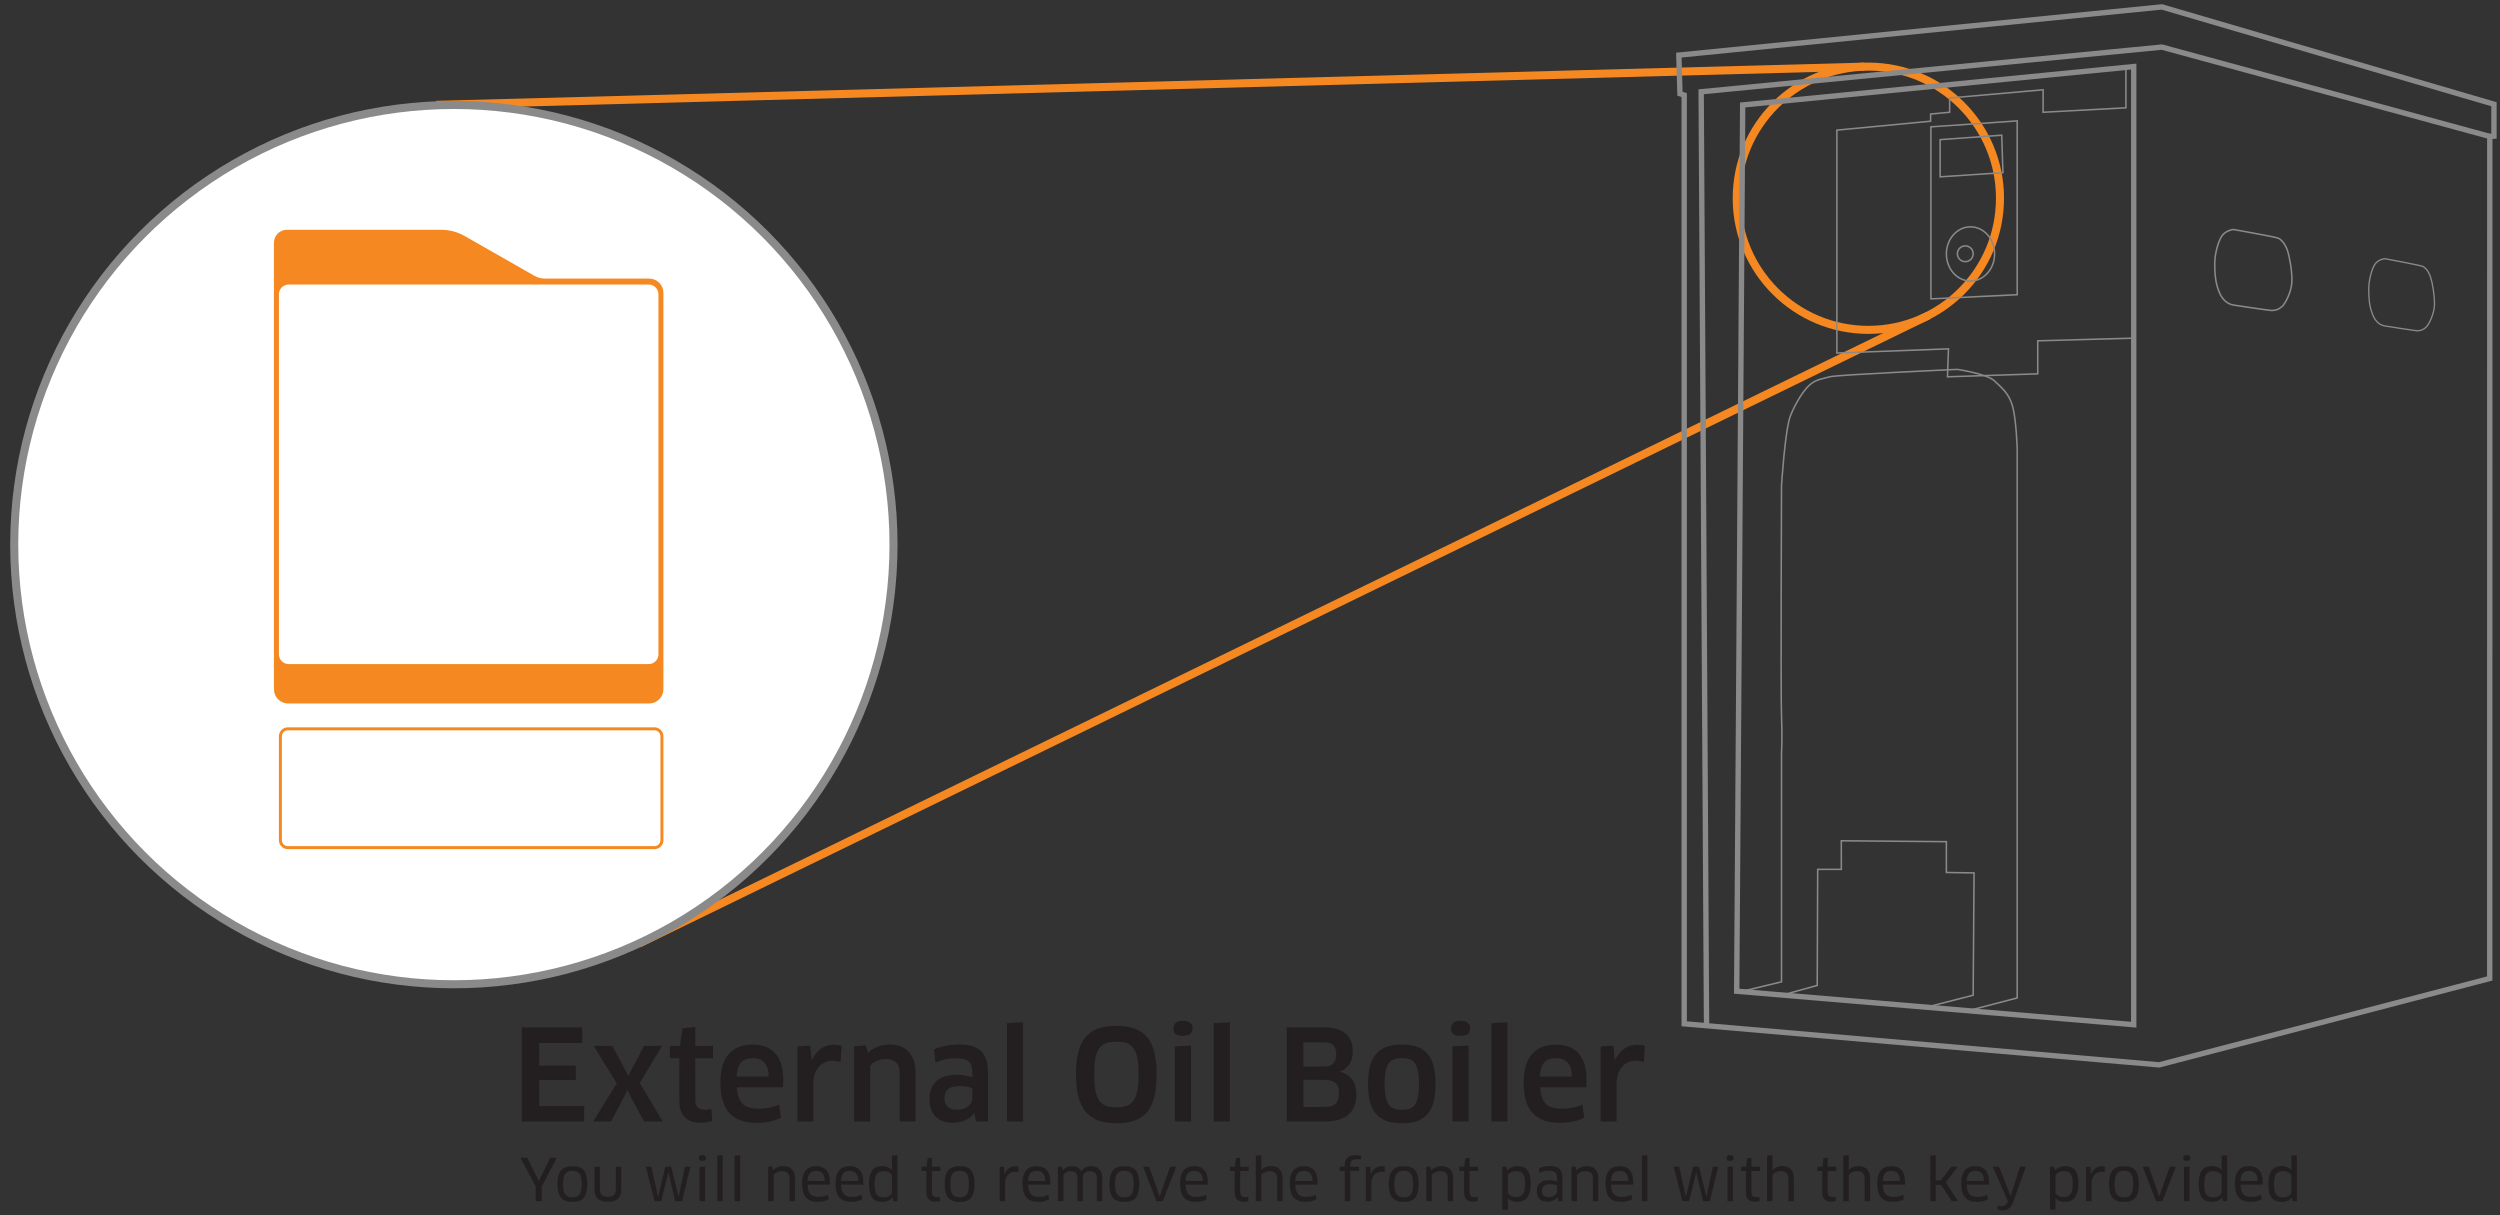 <?xml version="1.0" encoding="UTF-8"?> <!-- Generator: Adobe Illustrator 26.0.3, SVG Export Plug-In . SVG Version: 6.00 Build 0) --> <svg xmlns="http://www.w3.org/2000/svg" xmlns:xlink="http://www.w3.org/1999/xlink" version="1.1" x="0px" y="0px" width="1100px" height="534.679px" viewBox="0 0 1100 534.679" xml:space="preserve"><rect x="0" y="0" width="1100" height="534.679" fill="#333333" stroke="none"/> <g id="magnify"> <circle fill="none" stroke="#F58821" stroke-width="3.544" stroke-miterlimit="10" cx="822.078" cy="87.224" r="57.917"></circle> <line fill="none" stroke="#F58821" stroke-width="3.544" stroke-miterlimit="10" x1="191.978" y1="46.128" x2="820.351" y2="29.318"></line> <line fill="none" stroke="#F58821" stroke-width="3.544" stroke-miterlimit="10" x1="848.596" y1="138.769" x2="281.002" y2="415.237"></line> <circle fill="#FFFFFF" stroke="#8A8A8A" stroke-width="3.544" stroke-miterlimit="10" cx="199.703" cy="239.633" r="193.445"></circle> <g> <g> <path fill="#F58821" d="M285.608,122.573h-45.94c-1.574,0-3.12-0.41-4.487-1.19l-30.733-17.543 c-3.142-1.794-6.698-2.737-10.316-2.737H126.233c-3.149,0-5.702,2.553-5.702,5.702v22.064V303.241 c0,3.478,2.819,6.296,6.296,6.296h158.78c3.477,0,6.296-2.819,6.296-6.296V128.869 C291.904,125.392,289.085,122.573,285.608,122.573z"></path> <path fill="#FFFFFF" d="M285.429,292.191H127.005c-2.358,0-4.287-1.929-4.287-4.287V129.48 c0-2.358,1.929-4.287,4.287-4.287h158.424c2.358,0,4.287,1.929,4.287,4.287v158.424 C289.717,290.262,287.787,292.191,285.429,292.191z"></path> </g> <g> <path fill="#F58821" d="M287.965,321.335c1.448,0,2.626,1.178,2.626,2.626v45.718c0,1.448-1.178,2.626-2.626,2.626 H126.657c-1.448,0-2.626-1.178-2.626-2.626v-45.718c0-1.448,1.178-2.626,2.626-2.626H287.965 M287.965,320.022 H126.657c-2.166,0-3.939,1.772-3.939,3.939v45.718c0,2.166,1.772,3.939,3.939,3.939h161.309 c2.166,0,3.939-1.772,3.939-3.939v-45.718C291.904,321.794,290.132,320.022,287.965,320.022L287.965,320.022z"></path> </g> </g> </g> <g id="Layer_3"> <polygon fill="none" stroke="#8A8A8A" stroke-width="2.363" stroke-miterlimit="10" points="738.691,24.255 951.21,3.043 1097.341,45.861 1097.341,59.904 1095.508,60.035 1095.476,430.535 950.032,468.541 741.048,450.471 741.048,41.834 739.182,41.245 "></polygon> <polygon fill="none" stroke="#8A8A8A" stroke-width="2.363" stroke-miterlimit="10" points="764.145,436.133 766.778,46.188 938.836,29.292 938.836,450.864 "></polygon> <polyline fill="none" stroke="#8A8A8A" stroke-width="2.363" stroke-miterlimit="10" points="1095.508,60.035 951.21,20.72 748.512,40.377 750.88,451.322 "></polyline> </g> <g id="Layer_4"> <path fill="none" stroke="#8A8A8A" stroke-width="0.591" stroke-miterlimit="10" d="M1049.286,143.412 c3.014,0.474,12.178,1.931,13.88,2.095s3.192-0.47,4.321-1.539c1.161-1.099,3.535-5.663,3.666-9.722 c0.131-4.059-0.87-9.798-1.702-12.309c-0.793-2.391-2.226-4.19-3.404-4.714 c-1.179-0.524-16.761-3.405-16.761-3.405s-2.987,0.273-4.428,2.63c-1.44,2.357-2.599,7.083-2.611,10.628 c-0.019,5.794,0.651,8.715,1.768,11.49C1044.683,140.228,1046.271,142.938,1049.286,143.412z"></path> <path fill="none" stroke="#8A8A8A" stroke-width="0.678" stroke-miterlimit="10" d="M982.751,134.221 c3.54,0.533,14.301,2.17,16.3,2.354s3.748-0.528,5.075-1.728c1.363-1.234,4.152-6.362,4.306-10.923 c0.154-4.56-1.021-11.007-1.999-13.828c-0.931-2.686-2.614-4.707-3.998-5.296s-19.683-3.825-19.683-3.825 s-3.508,0.306-5.2,2.954s-3.052,7.957-3.066,11.94c-0.022,6.509,0.765,9.79,2.076,12.909 C977.346,130.643,979.211,133.688,982.751,134.221z"></path> <polyline fill="none" stroke="#8A8A8A" stroke-width="0.678" stroke-miterlimit="10" points="935.408,29.628 935.408,47.432 898.964,49.396 898.964,39.512 857.836,43.111 857.836,49.396 849.468,50.182 849.468,53.324 808.221,57.253 808.221,155.328 857.325,153.495 856.886,165.792 896.607,164.494 896.607,149.96 938.836,148.781 "></polyline> <polygon fill="none" stroke="#8A8A8A" stroke-width="0.678" stroke-miterlimit="10" points="849.599,55.812 887.572,53.194 887.572,129.676 849.599,131.497 "></polygon> <polygon fill="none" stroke="#8A8A8A" stroke-width="0.678" stroke-miterlimit="10" points="853.658,61.443 853.658,77.811 881.287,75.977 880.763,59.479 "></polygon> <circle fill="none" stroke="#8A8A8A" stroke-width="0.678" stroke-miterlimit="10" cx="864.723" cy="111.659" r="3.47"></circle> <ellipse fill="none" stroke="#8A8A8A" stroke-width="0.678" stroke-miterlimit="10" cx="867.014" cy="111.725" rx="10.606" ry="11.916"></ellipse> <path fill="none" stroke="#8A8A8A" stroke-width="0.678" stroke-miterlimit="10" d="M783.866,432.009V331.838 c0,0,0.393-7.464,0-16.892c-0.393-9.428,0-101.349,0-101.349s1.571-24.748,3.928-30.64 c2.357-5.892,5.892-11.392,8.642-13.749c2.75-2.357,5.5-2.51,8.642-3.416 c3.143-0.906,56.174-3.263,56.174-3.263s13.094,1.964,16.368,5.107c3.274,3.143,6.416,5.5,7.987,11.392 c1.571,5.892,1.964,18.463,1.964,18.463v241.588l-21.016,5.5l-18.332-1.571l19.969-5.107l0.393-53.82 l-12.178-0.192v-13.557l-46.225-0.39l0.003,12.57l-10.406,0.003l-0.201,51.065l-14.731,4.076l-18.104-1.527 L783.866,432.009z"></path> <g> <path fill="#231F20" d="M257.117,486.667l-0.166,6.798H229.594v-41.45h26.528l0.11,6.908h-19.012v10.003h16.138 v6.245h-16.138v11.496H257.117z"></path> <path fill="#231F20" d="M278.118,483.739l-1.99-3.979h-0.166l-1.989,4.034l-5.14,9.672h-7.848l10.39-16.801 l-10.169-16.47h8.235l4.919,9.174l2.045,3.924h0.166l1.989-3.978l4.864-9.119h7.903l-9.838,16.304l10.114,16.967 h-8.234L278.118,483.739z"></path> <path fill="#231F20" d="M305.918,465.611v18.515c0,2.929,1.547,4.144,4.366,4.144c0.884,0,2.1-0.166,2.708-0.387 l0.442,5.25c-1.105,0.498-3.15,0.885-5.195,0.885c-6.245,0-9.34-3.593-9.34-9.727v-18.68h-4.145v-5.416h4.366 l1.271-7.793l5.527-0.553v8.346h7.793v5.416H305.918z"></path> <path fill="#231F20" d="M316.971,476.222c0-10.557,4.642-16.58,14.259-16.58c8.18,0,13.43,4.808,13.43,15.419 c0,1.051-0.056,2.377-0.166,3.371h-20.228c0.332,6.964,3.261,9.396,9.617,9.396c3.261,0,6.135-0.607,8.953-1.823 l0.829,5.803c-2.818,1.382-6.466,2.267-10.611,2.267C321.835,494.074,316.971,488.16,316.971,476.222z M338.194,473.679c-0.111-5.858-2.764-8.068-6.909-8.068c-4.808,0-6.853,2.432-7.185,8.068H338.194z"></path> <path fill="#231F20" d="M350.85,493.465v-33.05l5.637-0.332l0.608,6.245h0.166 c2.045-4.311,5.472-6.632,9.562-6.632c1.381,0,2.597,0.166,3.482,0.442l-0.442,7.13 c-1.05-0.332-2.266-0.553-3.482-0.553c-4.808,0-8.511,3.758-8.511,10.003v16.746H350.85z"></path> <path fill="#231F20" d="M395.837,493.465v-21.499c0-4.2-2.266-5.969-6.356-5.969c-2.487,0-5.25,1.105-6.632,3.04 v24.428h-7.019v-33.105l5.029-0.387l1.105,3.206c2.487-2.321,5.858-3.593,9.451-3.593 c7.019,0,11.44,4.256,11.44,12.324v21.555H395.837z"></path> <path fill="#231F20" d="M428.777,489.928l-0.166-0.056c-2.045,2.598-5.416,4.146-9.396,4.146 c-6.189,0-10.279-3.427-10.279-10.832c0-6.246,4.2-10.28,11.938-10.28c2.598,0,5.029,0.442,6.909,1.05v-2.486 c0-4.146-1.99-5.804-6.964-5.804c-3.592,0-6.19,0.553-9.229,1.88l-0.608-5.804 c3.261-1.437,6.963-2.155,11.108-2.155c9.285,0,12.656,3.979,12.656,12.933v20.946h-5.361L428.777,489.928z M427.782,478.82c-0.829-0.388-2.874-0.94-5.638-0.94c-4.532,0-6.577,1.823-6.577,5.194 c0,3.869,2.321,5.251,5.582,5.251c3.482,0,6.632-2.211,6.632-4.643V478.82z"></path> <path fill="#231F20" d="M443.091,493.465v-43.274l7.074-0.387v43.661H443.091z"></path> <path fill="#231F20" d="M491.228,494.239c-12.546,0-17.796-6.576-17.796-21.499c0-14.922,5.085-21.388,17.796-21.388 c12.656,0,17.686,6.466,17.686,21.388C508.914,487.883,503.885,494.239,491.228,494.239z M491.173,458.371 c-7.074,0-9.727,2.929-9.727,14.369s2.653,14.48,9.782,14.48s9.727-3.095,9.727-14.48 C500.955,461.245,498.413,458.371,491.173,458.371z"></path> <path fill="#231F20" d="M520.52,455.773c-2.819,0-4.201-0.829-4.201-3.261c0-2.155,1.382-3.371,4.201-3.371 c2.873,0,4.2,1.216,4.2,3.371C524.721,454.723,523.394,455.773,520.52,455.773z M516.928,493.465v-33.05 l7.13-0.387v33.437H516.928z"></path> <path fill="#231F20" d="M534.06,493.465v-43.274l7.074-0.387v43.661H534.06z"></path> <path fill="#231F20" d="M582.696,493.465h-16.525v-41.45h16.082c8.677,0,12.988,3.813,12.988,10.501 c0,4.808-2.21,7.626-5.582,8.953v0.11c4.587,1.272,7.129,4.532,7.129,9.948 C596.788,488.933,592.699,493.465,582.696,493.465z M581.977,458.591h-8.456v10.723h8.788 c3.869,0,5.637-1.714,5.637-5.417C587.946,460.029,586.122,458.591,581.977,458.591z M582.585,475.117h-9.064v11.938 h9.23c4.255,0,6.411-1.492,6.411-6.135C589.162,476.885,587.227,475.117,582.585,475.117z"></path> <path fill="#231F20" d="M616.85,494.239c-10.28,0-14.922-4.974-14.922-17.299c0-12.269,4.642-17.354,14.922-17.354 c10.335,0,14.756,5.085,14.756,17.354C631.607,489.265,627.185,494.239,616.85,494.239z M616.85,488.326 c5.472,0,7.517-2.653,7.517-11.386c0-8.731-2.045-11.385-7.517-11.385c-5.526,0-7.627,2.653-7.627,11.385 C609.223,485.672,611.379,488.326,616.85,488.326z"></path> <path fill="#231F20" d="M642.66,455.773c-2.819,0-4.201-0.829-4.201-3.261c0-2.155,1.382-3.371,4.201-3.371 c2.873,0,4.2,1.216,4.2,3.371C646.861,454.723,645.534,455.773,642.66,455.773z M639.068,493.465v-33.05 l7.13-0.387v33.437H639.068z"></path> <path fill="#231F20" d="M656.2,493.465v-43.274l7.074-0.387v43.661H656.2z"></path> <path fill="#231F20" d="M670.404,476.222c0-10.557,4.642-16.58,14.259-16.58c8.18,0,13.43,4.808,13.43,15.419 c0,1.051-0.056,2.377-0.166,3.371h-20.228c0.332,6.964,3.261,9.396,9.617,9.396c3.261,0,6.135-0.607,8.953-1.823 l0.829,5.803c-2.818,1.382-6.466,2.267-10.611,2.267C675.267,494.074,670.404,488.16,670.404,476.222z M691.627,473.679c-0.111-5.858-2.764-8.068-6.909-8.068c-4.808,0-6.853,2.432-7.185,8.068H691.627z"></path> <path fill="#231F20" d="M704.283,493.465v-33.05l5.637-0.332l0.608,6.245h0.166 c2.045-4.311,5.472-6.632,9.562-6.632c1.381,0,2.597,0.166,3.482,0.442l-0.442,7.13 c-1.05-0.332-2.266-0.553-3.482-0.553c-4.808,0-8.511,3.758-8.511,10.003v16.746H704.283z"></path> </g> <g> <path fill="#231F20" d="M232.01,509.432l4.149,8.374l0.891,1.857h0.077l0.84-1.857l4.148-8.374h2.876l-6.617,12.624 v6.465h-2.647v-6.465l-6.719-12.624H232.01z"></path> <path fill="#231F20" d="M251.891,528.852c-4.582,0-6.618-2.24-6.618-7.865c0-5.624,2.062-7.89,6.618-7.89 c4.581,0,6.516,2.266,6.516,7.89C258.407,526.612,256.447,528.852,251.891,528.852z M251.891,526.816 c2.927,0,4.046-1.502,4.046-5.829c0-4.352-1.12-5.828-4.046-5.828c-2.978,0-4.123,1.477-4.123,5.828 C247.768,525.339,248.913,526.816,251.891,526.816z"></path> <path fill="#231F20" d="M273.35,523.533c0,3.359-1.909,5.269-5.905,5.269c-3.97,0-5.879-1.935-5.879-5.269v-10.181 h2.393v10.13c0,2.036,1.171,3.104,3.512,3.104c2.291,0,3.487-1.043,3.487-3.104v-10.13h2.393V523.533z"></path> <path fill="#231F20" d="M295.32,513.352l2.774,11.301l0.458,2.01h0.076l0.382-2.01l2.393-11.301h2.367l-3.665,15.169 h-3.003l-2.545-10.664l-0.433-2.036h-0.076l-0.458,2.036l-2.622,10.664h-2.953l-3.843-15.169h2.418l2.52,11.224 l0.407,2.011h0.076l0.433-2.011l2.723-11.224H295.32z"></path> <path fill="#231F20" d="M309.043,510.807c-1.044,0-1.552-0.331-1.552-1.299c0-0.84,0.509-1.298,1.552-1.298 c1.044,0,1.553,0.458,1.553,1.298C310.596,510.399,310.087,510.807,309.043,510.807z M307.822,528.521v-15.093 l2.418-0.127v15.22H307.822z"></path> <path fill="#231F20" d="M315.611,528.521v-20.081l2.418-0.153v20.234H315.611z"></path> <path fill="#231F20" d="M323.223,528.521v-20.081l2.418-0.153v20.234H323.223z"></path> <path fill="#231F20" d="M347.38,528.521v-10.028c0-2.239-1.196-3.181-3.436-3.181c-1.298,0-2.825,0.61-3.538,1.705 v11.504h-2.418v-15.118l1.731-0.127l0.407,1.603h0.076c1.044-1.145,2.698-1.808,4.403-1.808 c3.207,0,5.167,1.808,5.167,5.421v10.028H347.38z"></path> <path fill="#231F20" d="M352.906,520.529c0-4.759,2.087-7.432,6.261-7.432c3.614,0,5.981,2.138,5.981,6.999 c0,0.382-0.025,0.84-0.051,1.171h-9.723c0.127,3.996,1.603,5.37,4.861,5.37c1.527,0,2.825-0.33,4.123-0.967 l0.28,2.036c-1.272,0.688-2.851,1.12-4.683,1.12C354.968,528.827,352.906,526.205,352.906,520.529z M362.934,519.613c-0.051-3.207-1.552-4.429-3.741-4.429c-2.571,0-3.716,1.426-3.869,4.429H362.934z"></path> <path fill="#231F20" d="M367.62,520.529c0-4.759,2.087-7.432,6.261-7.432c3.614,0,5.981,2.138,5.981,6.999 c0,0.382-0.025,0.84-0.051,1.171h-9.723c0.127,3.996,1.603,5.37,4.861,5.37c1.527,0,2.825-0.33,4.123-0.967 l0.28,2.036c-1.272,0.688-2.851,1.12-4.683,1.12C369.682,528.827,367.62,526.205,367.62,520.529z M377.648,519.613c-0.051-3.207-1.552-4.429-3.741-4.429c-2.571,0-3.716,1.426-3.869,4.429H377.648z"></path> <path fill="#231F20" d="M393.025,528.521l-0.306-1.578l-0.076-0.025c-0.942,1.247-2.443,1.909-4.479,1.909 c-4.098,0-5.829-2.494-5.829-7.916c0-5.141,1.807-7.839,5.854-7.839c1.68,0,3.207,0.585,4.276,1.705l0.051-0.025 l-0.051-2.036v-4.275l2.418-0.153v20.234H393.025z M392.465,517.043c-0.636-1.044-1.985-1.73-3.614-1.73 c-2.952,0-4.021,1.577-4.021,5.701c0,4.25,0.967,5.803,3.996,5.803c2.112,0,3.207-1.044,3.64-1.858V517.043z"></path> <path fill="#231F20" d="M410.056,515.235v9.315c0,1.578,0.84,2.215,2.214,2.215c0.433,0,0.967-0.077,1.272-0.204 l0.153,1.833c-0.458,0.229-1.298,0.382-2.112,0.382c-2.596,0-3.945-1.451-3.945-4.149v-9.392h-2.113v-1.883h2.189 l0.458-3.768l1.883-0.203v3.971h3.742v1.883H410.056z"></path> <path fill="#231F20" d="M422.276,528.852c-4.582,0-6.618-2.24-6.618-7.865c0-5.624,2.062-7.89,6.618-7.89 c4.581,0,6.516,2.266,6.516,7.89C428.792,526.612,426.832,528.852,422.276,528.852z M422.276,526.816 c2.927,0,4.046-1.502,4.046-5.829c0-4.352-1.12-5.828-4.046-5.828c-2.978,0-4.123,1.477-4.123,5.828 C418.153,525.339,419.298,526.816,422.276,526.816z"></path> <path fill="#231F20" d="M439.817,528.521v-15.067l1.935-0.127l0.204,3.258h0.051c0.942-2.189,2.596-3.462,4.658-3.462 c0.56,0,1.094,0.076,1.502,0.204l-0.152,2.443c-0.459-0.153-0.967-0.204-1.502-0.204 c-2.367,0-4.276,2.011-4.276,5.269v7.686H439.817z"></path> <path fill="#231F20" d="M449.898,520.529c0-4.759,2.087-7.432,6.261-7.432c3.614,0,5.981,2.138,5.981,6.999 c0,0.382-0.025,0.84-0.051,1.171h-9.723c0.127,3.996,1.603,5.37,4.861,5.37c1.527,0,2.825-0.33,4.123-0.967 l0.28,2.036c-1.272,0.688-2.851,1.12-4.683,1.12C451.959,528.827,449.898,526.205,449.898,520.529z M459.925,519.613c-0.051-3.207-1.552-4.429-3.741-4.429c-2.571,0-3.716,1.426-3.869,4.429H459.925z"></path> <path fill="#231F20" d="M482.607,528.521v-10.079c0-2.138-1.196-3.104-3.156-3.104c-1.629,0-3.003,0.941-3.003,2.851 v10.333h-2.392v-10.333c0-2.062-1.298-2.876-2.978-2.876c-1.272,0-2.571,0.686-3.182,1.705v11.504h-2.418v-15.118 l1.731-0.127l0.433,1.629h0.076c0.916-1.12,2.393-1.782,3.92-1.782c2.036,0,3.385,0.764,4.098,2.316h0.051 c0.865-1.578,2.418-2.342,4.276-2.342c2.927,0,4.938,1.73,4.938,5.319v10.104H482.607z"></path> <path fill="#231F20" d="M494.752,528.852c-4.582,0-6.618-2.24-6.618-7.865c0-5.624,2.062-7.89,6.618-7.89 c4.581,0,6.516,2.266,6.516,7.89C501.268,526.612,499.308,528.852,494.752,528.852z M494.752,526.816 c2.927,0,4.047-1.502,4.047-5.829c0-4.352-1.12-5.828-4.047-5.828c-2.978,0-4.123,1.477-4.123,5.828 C490.629,525.339,491.774,526.816,494.752,526.816z"></path> <path fill="#231F20" d="M517.535,513.352l-5.879,15.169h-2.8l-5.879-15.169h2.672l3.92,11.097l0.662,1.935h0.076 l0.636-1.935l3.92-11.097H517.535z"></path> <path fill="#231F20" d="M519.218,520.529c0-4.759,2.087-7.432,6.261-7.432c3.614,0,5.981,2.138,5.981,6.999 c0,0.382-0.025,0.84-0.051,1.171h-9.723c0.127,3.996,1.603,5.37,4.861,5.37c1.527,0,2.825-0.33,4.123-0.967 l0.28,2.036c-1.272,0.688-2.851,1.12-4.683,1.12C521.279,528.827,519.218,526.205,519.218,520.529z M529.246,519.613c-0.051-3.207-1.552-4.429-3.741-4.429c-2.571,0-3.716,1.426-3.869,4.429H529.246z"></path> <path fill="#231F20" d="M545.692,515.235v9.315c0,1.578,0.84,2.215,2.214,2.215c0.433,0,0.967-0.077,1.272-0.204 l0.153,1.833c-0.458,0.229-1.298,0.382-2.112,0.382c-2.596,0-3.945-1.451-3.945-4.149v-9.392h-2.113v-1.883h2.189 l0.458-3.768l1.883-0.203v3.971h3.742v1.883H545.692z"></path> <path fill="#231F20" d="M561.958,528.521v-10.054c0-2.036-1.094-3.155-3.436-3.155c-1.578,0-2.952,0.763-3.563,1.73 v11.479h-2.393v-20.081l2.393-0.153v4.403l-0.025,2.036l0.051,0.025c1.094-1.145,2.647-1.68,4.25-1.68 c3.309,0,5.116,1.935,5.116,5.396v10.054H561.958z"></path> <path fill="#231F20" d="M567.485,520.529c0-4.759,2.087-7.432,6.261-7.432c3.614,0,5.981,2.138,5.981,6.999 c0,0.382-0.025,0.84-0.051,1.171h-9.723c0.127,3.996,1.603,5.37,4.861,5.37c1.527,0,2.825-0.33,4.123-0.967 l0.28,2.036c-1.272,0.688-2.851,1.12-4.683,1.12C569.546,528.827,567.485,526.205,567.485,520.529z M577.513,519.613c-0.051-3.207-1.552-4.429-3.741-4.429c-2.571,0-3.716,1.426-3.869,4.429H577.513z"></path> <path fill="#231F20" d="M591.668,528.521v-13.312h-2.24v-1.857h2.24v-0.688c0-2.545,1.476-4.403,4.963-4.403 c0.789,0,1.68,0.128,2.239,0.306l-0.152,1.654c-0.484-0.127-1.069-0.203-1.654-0.203 c-2.113,0-2.978,0.992-2.978,2.672v0.662h3.894v1.857h-3.894v13.312H591.668z"></path> <path fill="#231F20" d="M600.985,528.521v-15.067l1.935-0.127l0.204,3.258h0.051c0.942-2.189,2.596-3.462,4.658-3.462 c0.56,0,1.094,0.076,1.502,0.204l-0.152,2.443c-0.459-0.153-0.967-0.204-1.502-0.204 c-2.367,0-4.276,2.011-4.276,5.269v7.686H600.985z"></path> <path fill="#231F20" d="M617.684,528.852c-4.582,0-6.618-2.24-6.618-7.865c0-5.624,2.062-7.89,6.618-7.89 c4.581,0,6.516,2.266,6.516,7.89C624.2,526.612,622.24,528.852,617.684,528.852z M617.684,526.816 c2.927,0,4.046-1.502,4.046-5.829c0-4.352-1.12-5.828-4.046-5.828c-2.978,0-4.123,1.477-4.123,5.828 C613.561,525.339,614.706,526.816,617.684,526.816z"></path> <path fill="#231F20" d="M636.98,528.521v-10.028c0-2.239-1.196-3.181-3.436-3.181c-1.298,0-2.825,0.61-3.538,1.705 v11.504h-2.418v-15.118l1.731-0.127l0.407,1.603h0.076c1.044-1.145,2.698-1.808,4.403-1.808 c3.207,0,5.167,1.808,5.167,5.421v10.028H636.98z"></path> <path fill="#231F20" d="M646.629,515.235v9.315c0,1.578,0.84,2.215,2.214,2.215c0.433,0,0.967-0.077,1.273-0.204 l0.152,1.833c-0.458,0.229-1.298,0.382-2.112,0.382c-2.596,0-3.945-1.451-3.945-4.149v-9.392h-2.112v-1.883h2.189 l0.458-3.768l1.883-0.203v3.971h3.742v1.883H646.629z"></path> <path fill="#231F20" d="M667.605,528.801c-1.603,0-3.08-0.407-4.123-1.654l-0.051,0.025l0.025,2.062v3.054h-2.469 v-18.859l1.731-0.127l0.509,1.578c1.095-1.12,2.672-1.782,4.505-1.782c3.716,0,5.803,1.935,5.803,7.814 C673.535,526.51,671.245,528.801,667.605,528.801z M667.147,515.312c-1.629,0-2.902,0.636-3.691,1.781v7.788 c0.585,0.992,1.782,1.858,3.563,1.858c2.367,0,4.021-1.145,4.021-5.829 C671.041,516.508,669.692,515.312,667.147,515.312z"></path> <path fill="#231F20" d="M685.425,526.663l-0.076-0.025c-0.891,1.299-2.545,2.113-4.505,2.113 c-2.774,0-4.658-1.451-4.658-4.861c0-2.851,1.833-4.607,5.447-4.607c1.298,0,2.545,0.255,3.487,0.586v-1.502 c0-2.393-1.069-3.232-3.538-3.232c-1.603,0-2.901,0.28-4.25,0.916l-0.229-2.011 c1.451-0.661,3.08-0.992,4.887-0.992c3.996,0,5.498,1.68,5.498,5.676v9.799h-1.833L685.425,526.663z M685.095,521.598c-0.382-0.23-1.502-0.56-3.029-0.56c-2.52,0-3.614,1.018-3.614,2.825 c0,2.163,1.298,2.901,3.054,2.901c1.883,0,3.589-1.272,3.589-2.546V521.598z"></path> <path fill="#231F20" d="M700.877,528.521v-10.028c0-2.239-1.196-3.181-3.436-3.181c-1.298,0-2.825,0.61-3.538,1.705 v11.504h-2.418v-15.118l1.731-0.127l0.407,1.603H693.7c1.044-1.145,2.698-1.808,4.403-1.808 c3.207,0,5.167,1.808,5.167,5.421v10.028H700.877z"></path> <path fill="#231F20" d="M706.404,520.529c0-4.759,2.087-7.432,6.261-7.432c3.614,0,5.981,2.138,5.981,6.999 c0,0.382-0.025,0.84-0.051,1.171h-9.723c0.127,3.996,1.603,5.37,4.861,5.37c1.527,0,2.825-0.33,4.123-0.967 l0.28,2.036c-1.273,0.688-2.851,1.12-4.683,1.12C708.466,528.827,706.404,526.205,706.404,520.529z M716.432,519.613c-0.051-3.207-1.552-4.429-3.741-4.429c-2.571,0-3.716,1.426-3.869,4.429H716.432z"></path> <path fill="#231F20" d="M722.467,528.521v-20.081l2.418-0.153v20.234H722.467z"></path> <path fill="#231F20" d="M747.565,513.352l2.774,11.301l0.458,2.01h0.076l0.382-2.01l2.393-11.301h2.367 l-3.665,15.169h-3.003l-2.545-10.664l-0.433-2.036h-0.076l-0.458,2.036l-2.622,10.664h-2.953l-3.843-15.169h2.418 l2.52,11.224l0.407,2.011h0.076l0.433-2.011l2.723-11.224H747.565z"></path> <path fill="#231F20" d="M761.289,510.807c-1.044,0-1.553-0.331-1.553-1.299c0-0.84,0.509-1.298,1.553-1.298 c1.044,0,1.552,0.458,1.552,1.298C762.842,510.399,762.333,510.807,761.289,510.807z M760.068,528.521v-15.093 l2.417-0.127v15.22H760.068z"></path> <path fill="#231F20" d="M770.631,515.235v9.315c0,1.578,0.84,2.215,2.214,2.215c0.433,0,0.967-0.077,1.273-0.204 l0.152,1.833c-0.458,0.229-1.298,0.382-2.112,0.382c-2.596,0-3.945-1.451-3.945-4.149v-9.392h-2.112v-1.883h2.189 l0.458-3.768l1.883-0.203v3.971h3.742v1.883H770.631z"></path> <path fill="#231F20" d="M786.897,528.521v-10.054c0-2.036-1.094-3.155-3.436-3.155c-1.578,0-2.952,0.763-3.563,1.73 v11.479h-2.393v-20.081l2.393-0.153v4.403l-0.025,2.036l0.051,0.025c1.094-1.145,2.647-1.68,4.25-1.68 c3.309,0,5.116,1.935,5.116,5.396v10.054H786.897z"></path> <path fill="#231F20" d="M804.183,515.235v9.315c0,1.578,0.84,2.215,2.214,2.215c0.433,0,0.967-0.077,1.272-0.204 l0.153,1.833c-0.458,0.229-1.298,0.382-2.112,0.382c-2.596,0-3.945-1.451-3.945-4.149v-9.392h-2.113v-1.883h2.189 l0.458-3.768l1.883-0.203v3.971h3.742v1.883H804.183z"></path> <path fill="#231F20" d="M820.449,528.521v-10.054c0-2.036-1.094-3.155-3.436-3.155c-1.578,0-2.952,0.763-3.563,1.73 v11.479h-2.393v-20.081l2.393-0.153v4.403l-0.025,2.036l0.051,0.025c1.094-1.145,2.647-1.68,4.25-1.68 c3.309,0,5.116,1.935,5.116,5.396v10.054H820.449z"></path> <path fill="#231F20" d="M825.976,520.529c0-4.759,2.087-7.432,6.261-7.432c3.614,0,5.981,2.138,5.981,6.999 c0,0.382-0.025,0.84-0.051,1.171h-9.723c0.127,3.996,1.603,5.37,4.861,5.37c1.527,0,2.825-0.33,4.123-0.967 l0.28,2.036c-1.272,0.688-2.851,1.12-4.683,1.12C828.037,528.827,825.976,526.205,825.976,520.529z M836.004,519.613c-0.051-3.207-1.552-4.429-3.741-4.429c-2.571,0-3.716,1.426-3.869,4.429H836.004z"></path> <path fill="#231F20" d="M851.737,519.332h2.316l4.479-5.981h2.825l-5.192,6.923l5.396,8.246h-2.825l-4.658-7.152 h-2.341v7.152h-2.393v-20.081l2.393-0.153V519.332z"></path> <path fill="#231F20" d="M862.914,520.529c0-4.759,2.087-7.432,6.261-7.432c3.614,0,5.981,2.138,5.981,6.999 c0,0.382-0.025,0.84-0.051,1.171h-9.723c0.127,3.996,1.603,5.37,4.861,5.37c1.527,0,2.825-0.33,4.123-0.967 l0.28,2.036c-1.273,0.688-2.851,1.12-4.683,1.12C864.975,528.827,862.914,526.205,862.914,520.529z M872.942,519.613c-0.051-3.207-1.552-4.429-3.741-4.429c-2.571,0-3.716,1.426-3.869,4.429H872.942z"></path> <path fill="#231F20" d="M883.38,528.776l0.077-0.255l-6.643-15.169h2.8l4.327,11.021l0.713,1.909h0.076 l0.56-1.96l3.487-10.97h2.596l-5.523,15.347c-1.018,2.774-2.494,3.894-4.708,3.894 c-0.84,0-1.68-0.178-2.341-0.483l0.229-1.808c0.585,0.28,1.145,0.407,1.705,0.407 C881.904,530.71,882.718,530.251,883.38,528.776z"></path> <path fill="#231F20" d="M908.582,528.801c-1.603,0-3.08-0.407-4.123-1.654l-0.051,0.025l0.026,2.062v3.054h-2.469 v-18.859l1.731-0.127l0.509,1.578c1.095-1.12,2.673-1.782,4.505-1.782c3.716,0,5.803,1.935,5.803,7.814 C914.513,526.51,912.222,528.801,908.582,528.801z M908.124,515.312c-1.629,0-2.902,0.636-3.69,1.781v7.788 c0.585,0.992,1.781,1.858,3.563,1.858c2.367,0,4.021-1.145,4.021-5.829 C912.018,516.508,910.669,515.312,908.124,515.312z"></path> <path fill="#231F20" d="M917.876,528.521v-15.067l1.935-0.127l0.204,3.258h0.051c0.942-2.189,2.596-3.462,4.658-3.462 c0.56,0,1.094,0.076,1.502,0.204l-0.152,2.443c-0.459-0.153-0.967-0.204-1.502-0.204 c-2.367,0-4.276,2.011-4.276,5.269v7.686H917.876z"></path> <path fill="#231F20" d="M934.574,528.852c-4.582,0-6.618-2.24-6.618-7.865c0-5.624,2.062-7.89,6.618-7.89 c4.581,0,6.516,2.266,6.516,7.89C941.09,526.612,939.13,528.852,934.574,528.852z M934.574,526.816 c2.927,0,4.047-1.502,4.047-5.829c0-4.352-1.12-5.828-4.047-5.828c-2.978,0-4.123,1.477-4.123,5.828 C930.451,525.339,931.596,526.816,934.574,526.816z"></path> <path fill="#231F20" d="M957.357,513.352l-5.879,15.169h-2.8l-5.879-15.169h2.672l3.92,11.097l0.662,1.935h0.076 l0.636-1.935l3.92-11.097H957.357z"></path> <path fill="#231F20" d="M962.171,510.807c-1.044,0-1.553-0.331-1.553-1.299c0-0.84,0.509-1.298,1.553-1.298 c1.044,0,1.552,0.458,1.552,1.298C963.723,510.399,963.215,510.807,962.171,510.807z M960.949,528.521v-15.093 l2.417-0.127v15.22H960.949z"></path> <path fill="#231F20" d="M978.08,528.521l-0.306-1.578l-0.076-0.025c-0.942,1.247-2.443,1.909-4.479,1.909 c-4.098,0-5.829-2.494-5.829-7.916c0-5.141,1.807-7.839,5.854-7.839c1.68,0,3.207,0.585,4.276,1.705l0.051-0.025 l-0.051-2.036v-4.275l2.418-0.153v20.234H978.08z M977.52,517.043c-0.636-1.044-1.985-1.73-3.614-1.73 c-2.952,0-4.021,1.577-4.021,5.701c0,4.25,0.967,5.803,3.996,5.803c2.112,0,3.207-1.044,3.64-1.858V517.043z"></path> <path fill="#231F20" d="M983.352,520.529c0-4.759,2.087-7.432,6.261-7.432c3.614,0,5.981,2.138,5.981,6.999 c0,0.382-0.025,0.84-0.051,1.171h-9.723c0.127,3.996,1.603,5.37,4.861,5.37c1.527,0,2.825-0.33,4.123-0.967 l0.28,2.036c-1.272,0.688-2.851,1.12-4.683,1.12C985.413,528.827,983.352,526.205,983.352,520.529z M993.38,519.613c-0.051-3.207-1.552-4.429-3.741-4.429c-2.571,0-3.716,1.426-3.869,4.429H993.38z"></path> <path fill="#231F20" d="M1008.756,528.521l-0.306-1.578l-0.076-0.025c-0.942,1.247-2.443,1.909-4.479,1.909 c-4.098,0-5.829-2.494-5.829-7.916c0-5.141,1.807-7.839,5.854-7.839c1.68,0,3.207,0.585,4.276,1.705l0.051-0.025 l-0.051-2.036v-4.275l2.418-0.153v20.234H1008.756z M1008.196,517.043c-0.636-1.044-1.985-1.73-3.614-1.73 c-2.952,0-4.021,1.577-4.021,5.701c0,4.25,0.967,5.803,3.996,5.803c2.112,0,3.207-1.044,3.64-1.858V517.043z"></path> </g> </g> </svg> 